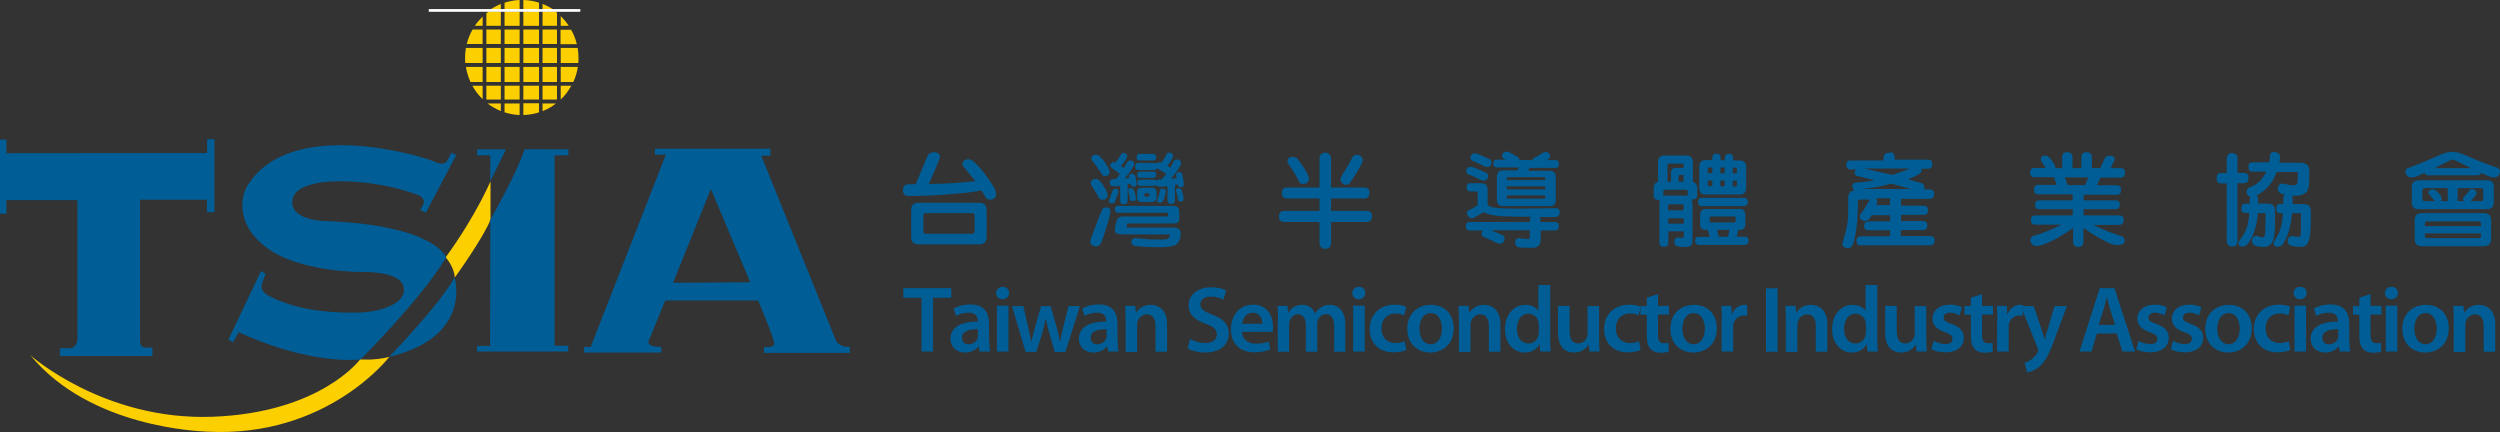 <?xml version="1.0" encoding="utf-8"?>
<!-- Generator: Adobe Illustrator 22.0.1, SVG Export Plug-In . SVG Version: 6.00 Build 0)  -->
<svg version="1.1" id="圖層_1" xmlns="http://www.w3.org/2000/svg" xmlns:xlink="http://www.w3.org/1999/xlink" x="0px" y="0px"
	 viewBox="0 0 1210.5 209.2" style="enable-background:new 0 0 1210.5 209.2;" xml:space="preserve">
<rect x="0" y="0" width="1210.5" height="209.2" fill="#333333" stroke="none"/>
<style type="text/css">
	.st0{fill-rule:evenodd;clip-rule:evenodd;fill:#FCCF00;}
	.st1{fill-rule:evenodd;clip-rule:evenodd;fill:#005D96;}
	.st2{fill:#005D96;}
	.st3{fill-rule:evenodd;clip-rule:evenodd;fill:#FFFFFF;}
</style>
<g>
	<g id="logo">
		<g>
			<path class="st0" d="M215.8,124.6c0,0,4.2,4.7,4.4,9.8c0,0,14.2-19.7,17.3-28.1V87.8C237.4,87.8,231,103.6,215.8,124.6z"/>
			<path class="st0" d="M14.7,172c0,0,35.5,31.7,88.1,29.8c52.5-1.9,71.6-27.8,71.6-27.8s6.7,0.7,14.1-1.2c0,0-30,39.3-88.2,36.2
				C97,208.8,43.7,207.3,14.7,172z"/>
		</g>
		<path class="st1" d="M100.2,74.1c0,0-65.5,0.1-97.1,0.1c0-2.2,0-4.4,0-6.6c-1.1,0-2.1,0-3.2,0c0,8.3,0,35.9,0,35.9h3.2v-6.6h34.4
			V122v25.1v16.5c0,0,0.2,5-3.8,5c-1.6,0-3.2,0-4.7,0c0,1.3,0,2.5,0,3.8c14.9,0,29.8,0,44.8,0c0-1.4,0-2.7,0-4.1c-1,0-3.8,0-3.8,0
			s-2.2,0-2.2-3.4c0-0.9,0-61,0-68.2c11,0,32.4,0,32.4,0v6h3.6c0,0,0-23.5,0-35.3c-1.2,0-2.3,0-3.5,0c0,2,0,4,0,6"/>
		<path class="st1" d="M203.4,101.6l2.8,1.4l14.7-27.9l-2.3-1.2l-2.2,4.1c0,0-1.5,2.6-6.2,0.2c-3.8-1.9-70.4-22.9-90.9,12.6
			c-1.4,2.5-6.7,16.5,9.5,28.9c16.2,12.4,47,12,47,12s16.9-0.5,19.4,6.5c3,8.3-10.7,12.7-20.2,13.1c-9.4,0.3-29.1,0.2-44.5-7.9
			c-2.7-1.4-4.3-3.3-3.8-5.3c0.5-2.1,1.9-5.5,1.9-5.5l-2.2-1.4l-15.8,33.2l2.2,1.4l2.8-5c0,0,30.6,15.3,58.9,13.3
			c0,0,28.9-28.6,41.5-49.4c0,0-5-15.8-59.2-17.7c-2.8-0.1-15.1-1.2-15.3-8.8c-0.2-7.6,10-9.1,13.6-9.8c3.4-0.7,24.8-2.4,47.8,6.2
			c0,0,3.1,1.5,2.2,4C204.1,100.9,203.4,101.6,203.4,101.6z"/>
		<path class="st1" d="M188.4,172.8c0,0,24.8-25.6,31.7-38.5C220.1,134.3,229.2,163,188.4,172.8z"/>
		<g>
			<polygon class="st1" points="231,72.3 245,72.3 237.4,87.8 237.4,75.2 231,75.2 			"/>
			<path class="st1" d="M237.4,106.4c0,0,12.9-22.5,16.6-34.1c0-0.1,21.2,0,21.2,0v2.9h-6.7l0,92.2h6.6v2.8H231v-2.7h6.3
				L237.4,106.4z"/>
			<path class="st1" d="M404.7,164.7l-36.1-89.3h4.4V72h-55.9v2.9h5.3L286,168h-3.2v2.7h37.4V168c-8.4,0-5.9-3.4-5.9-3.4l7.8-19.1
				h45c0,0,8,18.9,7.8,21c-0.2,2.1-5,1.5-5,1.5v2.9h41.6V168C405.7,168,404.7,164.7,404.7,164.7z M325.9,136.9l18.3-45.4l19.1,45.2
				L325.9,136.9z"/>
		</g>
		<g>
			<rect x="235.5" y="23.2" class="st0" width="7" height="7.3"/>
			<rect x="244.3" y="5.8" class="st0" width="7.3" height="6.7"/>
			<rect x="235.5" y="41.5" class="st0" width="7" height="6.7"/>
			<rect x="235.5" y="14.3" class="st0" width="7" height="7"/>
			<rect x="253.4" y="5.8" class="st0" width="7.6" height="6.7"/>
			<rect x="262.7" y="14.3" class="st0" width="7" height="7"/>
			<path class="st0" d="M233.7,8c-1.4,1.4-2.7,2.9-3.8,4.5h3.8V8z"/>
			<path class="st0" d="M233.7,14.3h-4.9c-1.2,2.2-2.2,4.5-2.8,7h7.7V14.3z"/>
			<path class="st0" d="M262.7,12.5h7V6.2c-0.2-0.2-0.4-0.3-0.6-0.5h-6.4V12.5z"/>
			<rect x="235.5" y="32.4" class="st0" width="7" height="7.3"/>
			<path class="st0" d="M275.4,12.5c-1.1-1.7-2.5-3.3-3.9-4.7v4.7H275.4z"/>
			<path class="st0" d="M271.5,39.7h6.1c1.1-2.3,1.8-4.8,2.2-7.3h-8.3V39.7z"/>
			<rect x="253.4" y="41.5" class="st0" width="7.6" height="6.7"/>
			<rect x="262.7" y="41.5" class="st0" width="7" height="6.7"/>
			<path class="st0" d="M271.5,48.2c2-1.9,3.8-4.2,5.1-6.7h-5.1V48.2z"/>
			<path class="st0" d="M233.7,23.2h-8.1c-0.3,1.6-0.4,3.2-0.4,4.8c0,0.8,0,1.7,0.1,2.5h8.4V23.2z"/>
			<path class="st0" d="M271.5,30.5h8.5c0.1-0.8,0.1-1.7,0.1-2.5c0-1.6-0.1-3.2-0.4-4.8h-8.2V30.5z"/>
			<path class="st0" d="M271.5,21.4h7.8c-0.6-2.5-1.5-4.9-2.8-7h-5.1V21.4z"/>
			<rect x="244.3" y="41.5" class="st0" width="7.3" height="6.7"/>
			<path class="st0" d="M253.4,50.1v5.6c2.6-0.1,5.2-0.5,7.6-1.3v-4.4H253.4z"/>
			<path class="st0" d="M242.5,5.8h-6.2c-0.3,0.2-0.5,0.4-0.8,0.6v6.1h7V5.8z"/>
			<path class="st0" d="M236.1,50.1c1.9,1.5,4.1,2.7,6.4,3.7v-3.7H236.1z"/>
			<rect x="253.4" y="14.3" class="st0" width="7.6" height="7"/>
			<rect x="262.7" y="23.2" class="st0" width="7" height="7.3"/>
			<path class="st0" d="M244.3,50.1v4.3c2.3,0.7,4.7,1.2,7.3,1.3v-5.6H244.3z"/>
			<rect x="244.3" y="23.2" class="st0" width="7.3" height="7.3"/>
			<rect x="253.4" y="23.2" class="st0" width="7.6" height="7.3"/>
			<path class="st0" d="M233.7,32.4h-8.1c0.4,2.6,1.2,5,2.2,7.3h5.9V32.4z"/>
			<path class="st0" d="M228.7,41.5c1.3,2.4,3,4.6,5,6.5v-6.5H228.7z"/>
			<rect x="262.7" y="32.4" class="st0" width="7" height="7.3"/>
			<path class="st0" d="M262.7,53.8c2.4-0.9,4.6-2.2,6.5-3.7h-6.5V53.8z"/>
			<rect x="253.4" y="32.4" class="st0" width="7.6" height="7.3"/>
			<rect x="244.3" y="32.4" class="st0" width="7.3" height="7.3"/>
			<rect x="244.3" y="14.3" class="st0" width="7.3" height="7"/>
			<path class="st0" d="M271.4,48.2L271.4,48.2L271.4,48.2C271.5,48.2,271.5,48.2,271.4,48.2z"/>
		</g>
		<g>
			<path class="st0" d="M253.4,5.6V0c2.6,0.1,5.2,0.5,7.6,1.3v4.4H253.4z"/>
			<path class="st0" d="M236.1,5.6c1.9-1.5,4.1-2.7,6.4-3.7v3.7H236.1z"/>
			<path class="st0" d="M244.3,5.6V1.3c2.3-0.7,4.7-1.2,7.3-1.3v5.6H244.3z"/>
			<path class="st0" d="M262.7,1.9c2.4,0.9,4.6,2.2,6.5,3.7h-6.5V1.9z"/>
		</g>
	</g>
	<g>
		<path class="st2" d="M446.1,144.2h-8.7v-4.7h23.2v4.7h-8.8v26h-5.6V144.2z"/>
		<path class="st2" d="M479,164.9c0,2,0.1,4,0.4,5.3h-5.1l-0.4-2.5h-0.1c-1.3,1.7-3.6,3-6.6,3c-4.5,0-7-3.2-7-6.6
			c0-5.6,5-8.4,13.2-8.4v-0.4c0-1.5-0.6-3.9-4.5-3.9c-2.2,0-4.5,0.7-6,1.6l-1.1-3.6c1.6-1,4.5-2,8-2c7.1,0,9.1,4.5,9.1,9.4V164.9z
			 M473.5,159.4c-4,0-7.7,0.8-7.7,4.1c0,2.2,1.4,3.2,3.2,3.2c2.3,0,3.9-1.5,4.4-3c0.1-0.4,0.1-0.8,0.1-1.2V159.4z"/>
		<path class="st2" d="M488.6,141.9c0,1.6-1.2,3-3.2,3c-1.9,0-3.1-1.4-3.1-3c0-1.7,1.3-3,3.1-3C487.4,138.8,488.6,140.2,488.6,141.9
			z M482.7,170.2v-22.2h5.6v22.2H482.7z"/>
		<path class="st2" d="M495.5,148.1l2.3,10.1c0.5,2.4,1,4.8,1.5,7.2h0.1c0.5-2.4,1.2-4.9,1.8-7.1l2.9-10.1h4.6l2.8,9.8
			c0.7,2.6,1.3,5,1.8,7.4h0.1c0.3-2.4,0.9-4.8,1.5-7.4l2.5-9.8h5.5l-7,22.2h-5.2l-2.6-9c-0.7-2.3-1.2-4.4-1.7-7.1h-0.1
			c-0.5,2.7-1,4.9-1.7,7.1l-2.8,9h-5.2l-6.6-22.2H495.5z"/>
		<path class="st2" d="M541.2,164.9c0,2,0.1,4,0.4,5.3h-5.1l-0.4-2.5H536c-1.3,1.7-3.6,3-6.6,3c-4.5,0-7-3.2-7-6.6
			c0-5.6,5-8.4,13.2-8.4v-0.4c0-1.5-0.6-3.9-4.5-3.9c-2.2,0-4.5,0.7-6,1.6l-1.1-3.6c1.6-1,4.5-2,8-2c7.1,0,9.1,4.5,9.1,9.4V164.9z
			 M535.8,159.4c-4,0-7.7,0.8-7.7,4.1c0,2.2,1.4,3.2,3.2,3.2c2.3,0,3.9-1.5,4.4-3c0.1-0.4,0.1-0.8,0.1-1.2V159.4z"/>
		<path class="st2" d="M545,154.7c0-2.5-0.1-4.7-0.2-6.6h4.9l0.3,3.3h0.1c1-1.7,3.4-3.8,7.1-3.8c3.9,0,7.9,2.5,7.9,9.5v13.2h-5.6
			v-12.5c0-3.2-1.2-5.6-4.2-5.6c-2.2,0-3.8,1.6-4.4,3.3c-0.2,0.5-0.3,1.1-0.3,1.8v13.1H545V154.7z"/>
		<path class="st2" d="M576.2,164.1c1.8,1,4.5,2,7.4,2c3.5,0,5.6-1.7,5.6-4.2c0-2.3-1.5-3.7-5.4-5.1c-5.1-1.8-8.3-4.5-8.3-8.9
			c0-5,4.2-8.8,10.9-8.8c3.3,0,5.7,0.7,7.3,1.5l-1.3,4.5c-1.1-0.6-3.3-1.5-6.1-1.5c-3.5,0-5.1,1.9-5.1,3.7c0,2.4,1.8,3.5,5.9,5.1
			c5.3,2,7.9,4.7,7.9,9.1c0,5-3.7,9.2-11.6,9.2c-3.3,0-6.6-0.9-8.3-2L576.2,164.1z"/>
		<path class="st2" d="M601.4,160.7c0.1,4,3.2,5.7,6.8,5.7c2.6,0,4.4-0.4,6.1-1l0.8,3.8c-1.9,0.8-4.6,1.4-7.7,1.4
			c-7.2,0-11.4-4.4-11.4-11.2c0-6.1,3.7-11.9,10.8-11.9c7.2,0,9.6,5.9,9.6,10.8c0,1-0.1,1.9-0.2,2.4H601.4z M611.2,156.8
			c0-2-0.9-5.4-4.6-5.4c-3.5,0-4.9,3.1-5.1,5.4H611.2z"/>
		<path class="st2" d="M618.8,154.7c0-2.5-0.1-4.7-0.2-6.6h4.8l0.3,3.3h0.1c1-1.7,3-3.8,6.8-3.8c2.9,0,5.2,1.6,6.1,4.1h0.1
			c0.8-1.2,1.7-2.1,2.7-2.8c1.3-0.9,2.7-1.3,4.5-1.3c3.6,0,7.4,2.5,7.4,9.6v13.1H646V158c0-3.7-1.3-5.9-4-5.9c-1.9,0-3.3,1.4-3.9,3
			c-0.2,0.5-0.3,1.2-0.3,1.9v13.3h-5.5v-12.8c0-3.1-1.2-5.3-3.8-5.3c-2.1,0-3.5,1.6-4,3.1c-0.2,0.6-0.3,1.2-0.3,1.9v13.1h-5.5V154.7
			z"/>
		<path class="st2" d="M661.1,141.9c0,1.6-1.2,3-3.2,3c-1.9,0-3.1-1.4-3.1-3c0-1.7,1.3-3,3.1-3C659.9,138.8,661.1,140.2,661.1,141.9
			z M655.2,170.2v-22.2h5.6v22.2H655.2z"/>
		<path class="st2" d="M680.9,169.5c-1.2,0.5-3.5,1.1-6.3,1.1c-6.9,0-11.4-4.5-11.4-11.3c0-6.6,4.5-11.8,12.3-11.8
			c2,0,4.1,0.5,5.4,1l-1,4.2c-0.9-0.5-2.2-0.9-4.2-0.9c-4.3,0-6.8,3.1-6.8,7.2c0,4.6,3,7.1,6.8,7.1c1.9,0,3.3-0.4,4.4-0.9
			L680.9,169.5z"/>
		<path class="st2" d="M703.9,158.9c0,8.1-5.7,11.8-11.4,11.8c-6.2,0-11.1-4.3-11.1-11.4c0-7.3,4.8-11.7,11.5-11.7
			C699.5,147.6,703.9,152.2,703.9,158.9z M687.3,159.2c0,4.3,2.1,7.5,5.5,7.5c3.2,0,5.4-3.1,5.4-7.6c0-3.5-1.5-7.5-5.4-7.5
			C688.8,151.6,687.3,155.5,687.3,159.2z"/>
		<path class="st2" d="M706.4,154.7c0-2.5-0.1-4.7-0.2-6.6h4.9l0.3,3.3h0.1c1-1.7,3.4-3.8,7.1-3.8c3.9,0,7.9,2.5,7.9,9.5v13.2h-5.6
			v-12.5c0-3.2-1.2-5.6-4.2-5.6c-2.2,0-3.8,1.6-4.4,3.3c-0.2,0.5-0.3,1.1-0.3,1.8v13.1h-5.6V154.7z"/>
		<path class="st2" d="M750.6,137.9V164c0,2.3,0.1,4.7,0.2,6.2h-5l-0.3-3.5h-0.1c-1.3,2.5-4,4-7.2,4c-5.3,0-9.5-4.5-9.5-11.3
			c0-7.4,4.6-11.8,9.9-11.8c3,0,5.2,1.2,6.2,2.9h0.1v-12.5H750.6z M745,157.3c0-0.5,0-1-0.1-1.5c-0.5-2.1-2.3-3.9-4.8-3.9
			c-3.6,0-5.6,3.2-5.6,7.3c0,4.1,2,7.1,5.6,7.1c2.3,0,4.3-1.5,4.8-4c0.1-0.5,0.2-1,0.2-1.6V157.3z"/>
		<path class="st2" d="M774.3,163.6c0,2.6,0.1,4.8,0.2,6.6h-4.9l-0.3-3.3h-0.1c-1,1.5-3.1,3.8-7.1,3.8c-4,0-7.7-2.4-7.7-9.6v-13h5.6
			v12.1c0,3.7,1.2,6.1,4.1,6.1c2.3,0,3.7-1.5,4.3-3c0.2-0.5,0.3-1.1,0.3-1.7v-13.4h5.6V163.6z"/>
		<path class="st2" d="M794.4,169.5c-1.2,0.5-3.5,1.1-6.3,1.1c-6.9,0-11.4-4.5-11.4-11.3c0-6.6,4.5-11.8,12.3-11.8
			c2,0,4.1,0.5,5.4,1l-1,4.2c-0.9-0.5-2.2-0.9-4.2-0.9c-4.3,0-6.8,3.1-6.8,7.2c0,4.6,3,7.1,6.8,7.1c1.9,0,3.3-0.4,4.4-0.9
			L794.4,169.5z"/>
		<path class="st2" d="M802.8,142.4v5.7h5.3v4.2h-5.3v9.8c0,2.7,0.7,4.1,2.9,4.1c1,0,1.5,0,2.2-0.2l0.1,4.2c-0.8,0.3-2.3,0.6-4,0.6
			c-2.1,0-3.8-0.7-4.8-1.8c-1.2-1.3-1.8-3.3-1.8-6.2v-10.4h-3.1v-4.2h3.1v-4.1L802.8,142.4z"/>
		<path class="st2" d="M831.3,158.9c0,8.1-5.7,11.8-11.4,11.8c-6.2,0-11.1-4.3-11.1-11.4c0-7.3,4.8-11.7,11.5-11.7
			C826.8,147.6,831.3,152.2,831.3,158.9z M814.6,159.2c0,4.3,2.1,7.5,5.5,7.5c3.2,0,5.4-3.1,5.4-7.6c0-3.5-1.5-7.5-5.4-7.5
			C816.1,151.6,814.6,155.5,814.6,159.2z"/>
		<path class="st2" d="M833.7,155.2c0-3,0-5.2-0.2-7.1h4.8l0.2,4.2h0.1c1.1-3.1,3.7-4.7,6.1-4.7c0.5,0,0.9,0,1.3,0.1v5.2
			c-0.5-0.1-1-0.1-1.7-0.1c-2.6,0-4.5,1.7-5,4.2c-0.1,0.5-0.1,1.1-0.1,1.7v11.5h-5.6V155.2z"/>
		<path class="st2" d="M860.7,139.6v30.7h-5.6v-30.7H860.7z"/>
		<path class="st2" d="M864.7,154.7c0-2.5-0.1-4.7-0.2-6.6h4.9l0.3,3.3h0.1c1-1.7,3.4-3.8,7.1-3.8c3.9,0,7.9,2.5,7.9,9.5v13.2h-5.6
			v-12.5c0-3.2-1.2-5.6-4.2-5.6c-2.2,0-3.8,1.6-4.4,3.3c-0.2,0.5-0.3,1.1-0.3,1.8v13.1h-5.6V154.7z"/>
		<path class="st2" d="M909,137.9V164c0,2.3,0.1,4.7,0.2,6.2h-5l-0.3-3.5h-0.1c-1.3,2.5-4,4-7.2,4c-5.3,0-9.5-4.5-9.5-11.3
			c0-7.4,4.6-11.8,9.9-11.8c3,0,5.2,1.2,6.2,2.9h0.1v-12.5H909z M903.4,157.3c0-0.5,0-1-0.1-1.5c-0.5-2.1-2.3-3.9-4.8-3.9
			c-3.6,0-5.6,3.2-5.6,7.3c0,4.1,2,7.1,5.6,7.1c2.3,0,4.3-1.5,4.8-4c0.1-0.5,0.2-1,0.2-1.6V157.3z"/>
		<path class="st2" d="M932.7,163.6c0,2.6,0.1,4.8,0.2,6.6H928l-0.3-3.3h-0.1c-1,1.5-3.1,3.8-7.1,3.8c-4,0-7.7-2.4-7.7-9.6v-13h5.6
			v12.1c0,3.7,1.2,6.1,4.1,6.1c2.3,0,3.7-1.5,4.3-3c0.2-0.5,0.3-1.1,0.3-1.7v-13.4h5.6V163.6z"/>
		<path class="st2" d="M936.3,165c1.2,0.8,3.6,1.6,5.6,1.6c2.5,0,3.5-1,3.5-2.5c0-1.5-0.9-2.2-3.6-3.2c-4.3-1.5-6.1-3.8-6.1-6.5
			c0-3.9,3.2-6.9,8.4-6.9c2.5,0,4.6,0.6,5.9,1.3l-1.1,3.9c-0.9-0.5-2.7-1.3-4.7-1.3c-2,0-3.1,1-3.1,2.4c0,1.4,1,2,3.9,3.1
			c4,1.4,5.9,3.5,5.9,6.7c0,4-3.1,7-9,7c-2.7,0-5.1-0.6-6.7-1.5L936.3,165z"/>
		<path class="st2" d="M959.7,142.4v5.7h5.3v4.2h-5.3v9.8c0,2.7,0.7,4.1,2.9,4.1c1,0,1.5,0,2.2-0.2l0.1,4.2c-0.8,0.3-2.3,0.6-4,0.6
			c-2.1,0-3.8-0.7-4.8-1.8c-1.2-1.3-1.8-3.3-1.8-6.2v-10.4h-3.1v-4.2h3.1v-4.1L959.7,142.4z"/>
		<path class="st2" d="M967.1,155.2c0-3,0-5.2-0.2-7.1h4.8l0.2,4.2h0.1c1.1-3.1,3.7-4.7,6.1-4.7c0.5,0,0.9,0,1.3,0.1v5.2
			c-0.5-0.1-1-0.1-1.7-0.1c-2.6,0-4.5,1.7-5,4.2c-0.1,0.5-0.1,1.1-0.1,1.7v11.5h-5.6V155.2z"/>
		<path class="st2" d="M984.7,148.1l4,11.9c0.5,1.4,1,3,1.3,4.3h0.1c0.3-1.2,0.7-2.9,1.2-4.3l3.5-11.8h6l-5.6,15.1
			c-3,8.3-5.1,12-7.7,14.2c-2.2,1.9-4.5,2.6-5.9,2.8l-1.3-4.7c1-0.2,2.1-0.7,3.2-1.5c1.1-0.7,2.3-2,3.1-3.5c0.2-0.4,0.3-0.7,0.3-1
			c0-0.2,0-0.5-0.3-1.1l-8.1-20.3H984.7z"/>
		<path class="st2" d="M1015.3,161.5l-2.6,8.7h-5.8l9.8-30.7h7.1l10,30.7h-6.1l-2.8-8.7H1015.3z M1024.1,157.3l-2.4-7.6
			c-0.6-1.9-1.1-4-1.5-5.7h-0.1c-0.5,1.8-1,3.9-1.5,5.7l-2.4,7.6H1024.1z"/>
		<path class="st2" d="M1035.5,165c1.2,0.8,3.6,1.6,5.6,1.6c2.5,0,3.5-1,3.5-2.5c0-1.5-0.9-2.2-3.6-3.2c-4.3-1.5-6.1-3.8-6.1-6.5
			c0-3.9,3.2-6.9,8.4-6.9c2.5,0,4.6,0.6,5.9,1.3l-1.1,3.9c-0.9-0.5-2.7-1.3-4.7-1.3c-2,0-3.1,1-3.1,2.4c0,1.4,1,2,3.9,3.1
			c4,1.4,5.9,3.5,5.9,6.7c0,4-3.1,7-9,7c-2.7,0-5.1-0.6-6.7-1.5L1035.5,165z"/>
		<path class="st2" d="M1052.2,165c1.2,0.8,3.6,1.6,5.6,1.6c2.5,0,3.5-1,3.5-2.5c0-1.5-0.9-2.2-3.6-3.2c-4.3-1.5-6.1-3.8-6.1-6.5
			c0-3.9,3.2-6.9,8.4-6.9c2.5,0,4.6,0.6,5.9,1.3l-1.1,3.9c-0.9-0.5-2.7-1.3-4.7-1.3c-2,0-3.1,1-3.1,2.4c0,1.4,1,2,3.9,3.1
			c4,1.4,5.9,3.5,5.9,6.7c0,4-3.1,7-9,7c-2.7,0-5.1-0.6-6.7-1.5L1052.2,165z"/>
		<path class="st2" d="M1090.3,158.9c0,8.1-5.7,11.8-11.4,11.8c-6.2,0-11.1-4.3-11.1-11.4c0-7.3,4.8-11.7,11.5-11.7
			C1085.9,147.6,1090.3,152.2,1090.3,158.9z M1073.6,159.2c0,4.3,2.1,7.5,5.5,7.5c3.2,0,5.4-3.1,5.4-7.6c0-3.5-1.5-7.5-5.4-7.5
			C1075.2,151.6,1073.6,155.5,1073.6,159.2z"/>
		<path class="st2" d="M1109,169.5c-1.2,0.5-3.5,1.1-6.3,1.1c-6.9,0-11.4-4.5-11.4-11.3c0-6.6,4.5-11.8,12.3-11.8c2,0,4.1,0.5,5.4,1
			l-1,4.2c-0.9-0.5-2.2-0.9-4.2-0.9c-4.3,0-6.8,3.1-6.8,7.2c0,4.6,3,7.1,6.8,7.1c1.9,0,3.3-0.4,4.4-0.9L1109,169.5z"/>
		<path class="st2" d="M1116.9,141.9c0,1.6-1.2,3-3.2,3c-1.9,0-3.1-1.4-3.1-3c0-1.7,1.3-3,3.1-3
			C1115.7,138.8,1116.9,140.2,1116.9,141.9z M1111,170.2v-22.2h5.6v22.2H1111z"/>
		<path class="st2" d="M1137.6,164.9c0,2,0.1,4,0.4,5.3h-5.1l-0.4-2.5h-0.1c-1.3,1.7-3.6,3-6.6,3c-4.5,0-7-3.2-7-6.6
			c0-5.6,5-8.4,13.2-8.4v-0.4c0-1.5-0.6-3.9-4.5-3.9c-2.2,0-4.5,0.7-6,1.6l-1.1-3.6c1.6-1,4.5-2,8-2c7.1,0,9.1,4.5,9.1,9.4V164.9z
			 M1132.2,159.4c-4,0-7.7,0.8-7.7,4.1c0,2.2,1.4,3.2,3.2,3.2c2.3,0,3.9-1.5,4.4-3c0.1-0.4,0.1-0.8,0.1-1.2V159.4z"/>
		<path class="st2" d="M1147.8,142.4v5.7h5.3v4.2h-5.3v9.8c0,2.7,0.7,4.1,2.9,4.1c1,0,1.5,0,2.2-0.2l0.1,4.2c-0.8,0.3-2.3,0.6-4,0.6
			c-2.1,0-3.8-0.7-4.8-1.8c-1.2-1.3-1.8-3.3-1.8-6.2v-10.4h-3.1v-4.2h3.1v-4.1L1147.8,142.4z"/>
		<path class="st2" d="M1161.1,141.9c0,1.6-1.2,3-3.2,3c-1.9,0-3.1-1.4-3.1-3c0-1.7,1.3-3,3.1-3
			C1159.9,138.8,1161.1,140.2,1161.1,141.9z M1155.2,170.2v-22.2h5.6v22.2H1155.2z"/>
		<path class="st2" d="M1185.7,158.9c0,8.1-5.7,11.8-11.4,11.8c-6.2,0-11.1-4.3-11.1-11.4c0-7.3,4.8-11.7,11.5-11.7
			C1181.3,147.6,1185.7,152.2,1185.7,158.9z M1169,159.2c0,4.3,2.1,7.5,5.5,7.5c3.2,0,5.4-3.1,5.4-7.6c0-3.5-1.5-7.5-5.4-7.5
			C1170.6,151.6,1169,155.5,1169,159.2z"/>
		<path class="st2" d="M1188.1,154.7c0-2.5-0.1-4.7-0.2-6.6h4.9l0.3,3.3h0.1c1-1.7,3.4-3.8,7.1-3.8c3.9,0,7.9,2.5,7.9,9.5v13.2h-5.6
			v-12.5c0-3.2-1.2-5.6-4.2-5.6c-2.2,0-3.8,1.6-4.4,3.3c-0.2,0.5-0.3,1.1-0.3,1.8v13.1h-5.6V154.7z"/>
	</g>
	<g>
		<path class="st2" d="M466.8,81c-0.5-0.6-0.8-1.1-0.8-1.8c0-0.5,0.3-1.1,1-1.6c0.5-0.4,1.1-0.5,2-0.5c0.6,0,1.3,0.3,2.1,0.8
			c3.5,3.1,6.8,7.3,10,12.5c0.7,1.2,1.1,2.4,1.2,3.5c0,1-0.3,1.7-0.8,2.1c-0.6,0.5-1.3,0.7-2.1,0.7c-1,0-1.8-0.5-2.2-1.2
			c-0.6-1.1-1.3-2.2-2-3.3c-4.1,0.8-8.3,1.3-12.7,1.6c-7.1,0.7-14.5,1.1-22.3,1.1c-1,0-1.8-0.2-2.2-0.6c-0.5-0.5-0.8-1.3-0.8-2.3
			c0-0.7,0.2-1.4,0.5-1.9c0.5-0.6,1.4-0.9,2.7-0.9c1,0,2,0,3,0c1.6-3.9,3.5-8.5,5.8-13.9c0.5-1,1.5-1.5,3-1.6c0.8,0,1.5,0.2,2,0.5
			c0.6,0.4,0.9,1,1,1.7c-0.4,1.6-2.2,6-5.5,13.2c8.3-0.1,15.8-0.6,22.6-1.4C470.5,85.5,468.7,83.3,466.8,81z M474.2,98.2
			c2.3,0,3.5,1.2,3.5,3.5v13.1c0,2.3-1.2,3.5-3.5,3.5h-29.5c-2.4,0-3.5-1.2-3.5-3.5v-13.1c0-2.3,1.1-3.5,3.5-3.5H474.2z M471.9,112
			v-7.6c0-0.8-0.4-1.2-1.2-1.2h-22.5c-0.8,0-1.1,0.4-1.1,1.2v7.6c0,0.8,0.3,1.2,1.1,1.2h22.5C471.5,113.2,471.9,112.8,471.9,112z"/>
		<path class="st2" d="M536.7,100.6c0.7,0.3,1,0.9,1,1.9c-0.1,0.6-0.3,1.6-0.6,2.8c-0.5,1.9-1.3,4.7-2.5,8.4
			c-0.4,1.3-0.9,2.5-1.3,3.7c-0.6,1.2-1.5,1.9-2.8,2c-0.8-0.2-1.4-0.5-1.9-0.8c-0.5-0.4-0.7-1.1-0.7-1.9c0-0.5,1.5-4.4,4.3-11.7
			c0.5-1.1,0.8-2.1,1.2-3c0.3-1,1-1.5,1.8-1.5C535.7,100.3,536.2,100.4,536.7,100.6z M531.9,87c0.5,0.5,1.2,1.2,2,2.3
			c1.6,2.4,2.4,4.1,2.4,5.2c0,0.7-0.2,1.2-0.5,1.5c-0.5,0.5-1.1,0.7-2,0.7c-0.7,0-1.3-0.3-1.8-1c-1-1.9-2.1-3.8-3.3-5.6
			c-0.4-0.5-0.6-0.9-0.6-1.3c0-0.7,0.3-1.3,1-1.8c0.5-0.3,1-0.4,1.6-0.4C531.1,86.7,531.5,86.8,531.9,87z M532,75.3
			c0.6,0.4,1.4,1.3,2.4,2.4c1.8,2.6,2.8,4.4,2.9,5.6c0,0.6-0.2,1.1-0.6,1.4c-0.4,0.4-1,0.5-1.8,0.5c-0.6,0-1.2-0.3-1.5-1
			c-1.3-2.1-2.7-4.1-4.2-6c-0.5-0.6-0.8-1-0.8-1.4c0-0.7,0.3-1.2,0.9-1.6c0.4-0.2,0.9-0.3,1.5-0.3C531.3,74.9,531.6,75.1,532,75.3z
			 M541.1,91.6c0.3,0.2,0.5,0.6,0.5,1.1c0,0.1,0,0.3-0.2,0.7c-0.6,1.8-1.1,3.3-1.6,4.3c-0.2,0.5-0.6,0.8-1.2,0.8
			c-0.6,0-1-0.1-1.3-0.4c-0.3-0.3-0.4-0.6-0.4-1c0-0.1,0.1-0.3,0.3-0.8c0.4-0.8,0.9-2,1.4-3.6c0.2-0.8,0.6-1.2,1.2-1.2
			C540.4,91.3,540.8,91.4,541.1,91.6z M545,74.3c0.5,0.3,0.8,0.8,0.8,1.3c0,0.4-0.2,0.9-0.5,1.4c-0.6,1-1.4,2.1-2.5,3.4
			c0.5,0.3,0.9,0.7,1.4,1c0.5-0.9,1-1.8,1.5-2.7c0.4-0.6,0.9-1,1.5-1c0.5,0,0.9,0.1,1.3,0.3c0.4,0.3,0.7,0.7,0.7,1.3
			c0,0.4-0.2,0.8-0.5,1.3c-1.1,2-2.5,4-4.2,5.8c0.9,0,1.7-0.1,2.4-0.3c-0.1-0.2-0.2-0.3-0.2-0.5c0-0.1-0.1-0.3-0.1-0.3
			c0-0.7,0.5-1.1,1.4-1.2c0.8,0,1.3,0.4,1.6,1c0.5,1.2,0.7,2.6,0.8,4.1c0,0.8-0.5,1.2-1.6,1.2c-0.8-0.1-1.3-0.5-1.3-1.2
			c0-0.1,0-0.2,0-0.3c-0.5,0.2-1,0.3-1.5,0.4v7.9c0,0.7-0.2,1.1-0.5,1.3c-0.3,0.3-0.8,0.4-1.3,0.4c-0.6,0-1.1-0.1-1.4-0.4
			c-0.3-0.3-0.4-0.7-0.4-1.3V90c-1.1,0.2-2.3,0.2-3.3,0.2c-0.6,0-1-0.1-1.3-0.4c-0.3-0.3-0.5-0.8-0.5-1.3c0-0.5,0.1-0.9,0.3-1.2
			c0.3-0.4,0.8-0.6,1.7-0.6h1c0.7-0.8,1.3-1.6,2-2.4c-1.2-1-2.5-1.9-3.9-2.9c-0.5-0.4-0.8-0.8-0.8-1.3c0-0.5,0.1-0.8,0.5-1.1
			c0.3-0.3,0.6-0.5,1-0.5c0.3,0,0.6,0.1,0.9,0.2c1-1.1,1.9-2.3,2.6-3.7c0.4-0.7,0.9-1,1.4-1C544.1,73.9,544.5,74.1,545,74.3z
			 M568.2,99.7c1.8,0,2.8,1,2.8,2.8v3.5c0,1.5-1,2.2-2.8,2.2h-21.5c-0.6,0-0.9,0.1-0.9,0.4c-0.2,0.3-0.3,0.7-0.3,1.2
			c0,0.3,0.2,0.4,0.6,0.4h22.1c2.3,0,3.5,1,3.5,2.8c0,2.5-0.8,4.4-2.2,5.4c-1.4,0.8-3.8,1.3-7.4,1.3c-5,0-9.3-0.2-12.7-0.6
			c-0.5-0.1-0.9-0.4-1.2-0.8c-0.3-0.3-0.4-0.8-0.4-1.2c0-0.6,0.2-1.1,0.6-1.4c0.3-0.3,0.7-0.4,1.2-0.4c0.6,0,1.8,0.1,3.6,0.3
			c2.6,0.3,5.7,0.4,9.1,0.4c1.8,0,2.9-0.2,3.3-0.5c0.5-0.3,0.8-0.8,0.8-1.8c0-0.1-0.3-0.2-0.8-0.2h-22.3c-2.3,0-3.5-0.6-3.5-2
			c0-1.1,0.3-2.6,0.8-4.5c0.3-1.4,1.4-2.2,3.3-2.2h21.1c0.4,0,0.5-0.1,0.5-0.4v-1.4h-24.2c-1,0-1.5-0.6-1.5-1.8c0-1,0.5-1.5,1.5-1.5
			H568.2z M549,92.1c0.5,1.2,0.9,2.6,1,4.1c0,0.8-0.5,1.2-1.5,1.2c-0.9,0-1.3-0.4-1.4-1.2c-0.2-1.4-0.5-2.6-0.8-3.6l-0.1-0.3
			c0-0.8,0.5-1.2,1.4-1.2C548.2,91.1,548.7,91.5,549,92.1z M558.8,78.8c0.5,0,0.8,0.1,1.2,0.3c0,0.1,0.1,0.2,0.1,0.2
			c0-0.1,0.1-0.2,0.2-0.2c0.3-0.3,0.6-0.5,1-0.5c0.3,0,0.7,0.1,1,0.2c1-1.2,1.8-2.5,2.4-3.9c0.3-0.7,0.8-1,1.3-1
			c0.4,0,0.8,0.1,1.3,0.3c0.5,0.3,0.7,0.8,0.7,1.3c0,0.4-0.2,0.8-0.5,1.4c-0.5,1-1.3,2.1-2.3,3.4c0.5,0.3,1,0.6,1.5,0.9
			c0.5-1,1-2,1.5-3c0.4-0.6,0.9-1,1.5-1c0.5,0,1,0.1,1.4,0.3c0.5,0.3,0.8,0.8,0.8,1.5c0,0.3-0.2,0.8-0.5,1.3
			c-1.2,2.2-2.7,4.3-4.6,6.3c1.1-0.1,2.1-0.2,3-0.3c-0.1-0.5-0.2-1-0.3-1.3c0-0.3,0-0.4,0-0.5c0-0.7,0.5-1.1,1.3-1.2
			c0.8,0,1.3,0.3,1.6,1c0.4,1.5,0.7,3.2,0.8,5.1c0,0.8-0.5,1.2-1.6,1.2c-0.8,0-1.3-0.4-1.3-1.2v-0.1c-0.5,0.1-0.9,0.2-1.4,0.3V97
			c0,0.7-0.1,1.1-0.5,1.3c-0.3,0.3-0.8,0.5-1.3,0.5c-0.6,0-1-0.2-1.3-0.5c-0.3-0.3-0.5-0.7-0.5-1.3v-6.8c-1.3,0.1-2.6,0.2-3.9,0.2
			c-0.6,0-1-0.1-1.3-0.4c-0.2-0.1-0.3-0.3-0.3-0.5c-0.3,0.3-0.7,0.5-1.1,0.5h-6.5c-0.5,0-0.8-0.1-1-0.4c-0.3-0.2-0.4-0.5-0.4-1.1
			c0-0.5,0.1-1,0.4-1.2c0.2-0.2,0.5-0.3,1-0.3h6.5c0.4,0,0.8,0.1,1,0.3c0.1,0.1,0.2,0.2,0.2,0.3c0,0,0-0.1,0-0.1
			c0.3-0.4,0.9-0.6,1.7-0.6h0.9c0.8-0.9,1.5-1.8,2.2-2.7c-1.2-0.8-2.5-1.7-4-2.5c-0.2-0.1-0.3-0.2-0.3-0.3c-0.1,0.2-0.2,0.3-0.2,0.3
			c-0.3,0.4-0.7,0.6-1.3,0.6h-7.7c-0.5,0-0.9-0.1-1.1-0.4c-0.3-0.2-0.4-0.7-0.4-1.4c0-0.6,0.1-1,0.4-1.3c0.2-0.2,0.6-0.3,1.1-0.3
			H558.8z M558.4,74.5c0.4,0,0.8,0.2,1,0.4c0.2,0.2,0.4,0.6,0.4,1.2c0,0.5-0.1,0.9-0.2,1.1c-0.3,0.3-0.7,0.5-1.2,0.5h-6.7
			c-0.5,0-0.8-0.1-1-0.4c-0.3-0.2-0.3-0.6-0.3-1.2c0-0.6,0.1-1,0.3-1.3c0.2-0.2,0.5-0.3,1-0.3H558.4z M558.4,83.1
			c0.4,0,0.8,0.1,1,0.3c0.2,0.2,0.4,0.5,0.4,1.1c0,0.5-0.1,0.9-0.2,1.1c-0.3,0.4-0.7,0.5-1.2,0.5H552c-0.5,0-0.8-0.1-1-0.4
			c-0.3-0.2-0.3-0.6-0.3-1.2c0-0.5,0.1-0.9,0.3-1.1c0.2-0.1,0.5-0.3,1-0.3H558.4z M557.8,90.9c1.4,0,2.2,0.8,2.2,2.2v2.5
			c0,1.5-0.8,2.2-2.2,2.2h-5.1c-1.4,0-2.1-0.7-2.1-2.2v-2.5c0-1.4,0.7-2.2,2.1-2.2H557.8z M556.5,94.7v-0.6c0-0.4-0.2-0.6-0.6-0.6
			h-1.2c-0.4,0-0.6,0.2-0.6,0.6v0.6c0,0.4,0.2,0.5,0.6,0.5h1.2C556.3,95.2,556.5,95.1,556.5,94.7z M563.9,91.6
			c0.4,0.2,0.6,0.5,0.6,1.1c0,0.3-0.1,0.6-0.2,1c-0.5,1.9-0.8,3.1-1.2,3.7c-0.3,0.5-0.8,0.8-1.4,0.8c-0.4,0-0.8-0.1-1-0.3
			c-0.3-0.2-0.4-0.5-0.4-0.9c0-0.1,0-0.3,0.2-0.7c0.5-1.3,0.9-2.7,1.2-4.2c0.1-0.5,0.5-0.8,1-0.8S563.6,91.4,563.9,91.6z
			 M572.1,91.9c0.5,1.3,0.9,2.8,1,4.5c0,0.8-0.5,1.2-1.6,1.2c-0.7,0-1.1-0.4-1.1-1c-0.2-1.6-0.5-2.9-0.9-4l-0.1-0.3
			c0-0.8,0.3-1.2,1.1-1.2C571.3,91.1,571.8,91.4,572.1,91.9z"/>
		<path class="st2" d="M638.9,90.7V76.7c0-0.8,0.3-1.5,0.8-2c0.5-0.5,1.1-0.8,2-0.8c0.8,0,1.5,0.3,2,0.8c0.5,0.5,0.8,1.2,0.8,2v14.1
			h16c0.9,0,1.6,0.2,2,0.6c0.4,0.3,0.6,0.9,0.6,1.9c0,0.9-0.2,1.5-0.5,1.9c-0.5,0.6-1.2,0.9-2.1,0.9h-16v6h17c1,0,1.7,0.2,2.1,0.6
			c0.4,0.3,0.7,1,0.7,2.1c0,0.9-0.2,1.5-0.6,1.9c-0.5,0.6-1.2,0.8-2.2,0.8h-17v10.2c0,0.7-0.2,1.3-0.5,1.8c-0.5,0.6-1.3,1-2.3,1
			c-0.9,0-1.7-0.4-2.2-1c-0.4-0.5-0.6-1.1-0.6-1.8v-10.2h-16.8c-0.9,0-1.6-0.2-2.1-0.6c-0.5-0.4-0.7-1.1-0.7-2.1
			c0-0.9,0.2-1.6,0.7-2.1c0.5-0.4,1.2-0.6,2.1-0.6h16.8v-6h-15.7c-0.9,0-1.5-0.2-1.9-0.7c-0.4-0.4-0.6-1.1-0.6-2.1
			c0-0.8,0.2-1.5,0.6-1.9c0.4-0.4,1-0.6,1.9-0.6H638.9z M627.9,76.5c0.9,1,2.1,2.6,3.5,4.8c1.5,2.3,2.3,4,2.4,5.2
			c0,0.8-0.3,1.4-0.7,1.8c-0.6,0.5-1.3,0.8-2.2,0.8c-0.8,0-1.4-0.3-1.8-1c-1.5-3-3.2-5.9-5.3-8.8c-0.3-0.4-0.4-0.8-0.4-1.2
			c0-0.8,0.3-1.4,0.9-1.8c0.6-0.3,1.2-0.4,1.8-0.4C626.7,76,627.3,76.2,627.9,76.5z M658.8,75.5c0.7,0.5,1,1.1,1,2
			c0,0.6-0.3,1.4-0.8,2.4c-1.7,3.2-3.5,6-5.3,8.6c-0.5,0.6-1,1-1.6,1c-0.8,0-1.5-0.2-2-0.7c-0.7-0.5-1-1.2-1-1.9
			c0-0.5,0.1-1,0.5-1.7c2.3-3.6,4.1-6.7,5.3-9c0.2-0.4,0.5-0.7,0.7-0.9c0.3-0.2,0.7-0.3,1-0.3C657.4,74.9,658.1,75.1,658.8,75.5z"/>
		<path class="st2" d="M713.5,81c2.5,1,4.7,2,6.6,2.9c0.3,0.6,0.5,1.1,0.5,1.4c0,0.5-0.2,0.8-0.5,1.3c-0.3,0.5-0.7,0.8-1.3,0.9
			c-0.5,0-1-0.1-1.3-0.2c-0.4-0.1-0.8-0.3-1.2-0.5c-1.6-0.8-3.4-1.6-5.3-2.4c-0.3-0.1-0.4-0.1-0.5-0.3c-0.4-0.3-0.6-0.8-0.6-1.2
			c0-0.5,0.2-1,0.6-1.5c0.4-0.4,0.8-0.6,1.3-0.6S713,80.9,713.5,81z M740.8,107.3v-1.2c0-0.5,0.1-0.9,0.4-1.2h-7.4
			c-7.3,0-12.2-0.6-14.6-1.8c-0.4-0.1-0.8-0.2-1.1-0.2c-0.2,0-0.4,0-0.5,0.2c-1,0.7-2.1,1.3-3.3,2c-0.6,0.4-1.1,0.6-1.5,0.6
			c-0.5,0-0.9,0-1.1-0.3c-0.5-0.3-1-0.9-1.3-1.6c-0.1-0.3-0.2-0.5-0.2-0.7c0-0.6,0.4-1,1.1-1.4c1.2-0.5,2.4-1.1,3.7-2
			c0.3-0.2,0.5-0.4,0.5-0.7v-5.9c0-0.3-0.1-0.4-0.4-0.4h-3c-0.8,0-1.3-0.2-1.5-0.6c-0.3-0.3-0.5-0.8-0.5-1.5c0-0.6,0.2-1.1,0.5-1.4
			c0.3-0.3,0.8-0.5,1.5-0.5h4.9c2.2,0,3.3,1,3.3,3v7.4c0.3,0.5,1,1,2.3,1.2c2.1,0.5,5.5,0.7,10.1,0.7c4.4,0,8.4,0,12.2-0.1
			c3.3,0,6-0.1,8.4-0.1c0.5,0,1,0.1,1.3,0.3c0.4,0.4,0.6,0.9,0.6,1.6c0,0.8-0.2,1.5-0.6,1.8c-0.3,0.3-0.8,0.5-1.6,0.6h-7.5
			c0.3,0.4,0.4,0.8,0.4,1.2v1.2h6.9c0.7,0,1.2,0.1,1.5,0.4c0.3,0.3,0.5,0.8,0.5,1.6c0,0.6-0.2,1.1-0.4,1.5c-0.3,0.4-0.8,0.6-1.5,0.6
			h-6.9v4.2c0,1.4-0.3,2.4-0.9,3.1c-0.7,0.7-1.8,1.1-3.2,1.1c-3.4,0-5.7-0.1-6.9-0.3c-0.9-0.5-1.4-1.3-1.4-2.4c0-1.1,0.5-1.8,1.6-2
			c0.3,0,0.7,0,1.2,0.1c1.2,0.2,2.4,0.3,3.5,0.3c0.5-0.1,0.8-0.3,0.8-0.6v-3.6h-18.7c2.3,0.9,4.3,1.8,6,2.6c0.4,0.7,0.6,1.2,0.6,1.6
			s-0.2,0.8-0.5,1.4c-0.4,0.4-0.9,0.8-1.5,0.9c-0.6,0-1-0.1-1.4-0.2c-0.5-0.1-0.8-0.3-1.2-0.5c-1.7-0.9-3.5-1.7-5.5-2.5
			c-0.3-0.1-0.5-0.2-0.5-0.3c-0.4-0.4-0.6-0.8-0.6-1.3c0-0.6,0.2-1.1,0.6-1.6l0,0h-6.2c-0.7,0-1.2-0.1-1.5-0.5
			c-0.3-0.3-0.5-0.8-0.5-1.6c0-0.7,0.2-1.2,0.5-1.6c0.3-0.3,0.8-0.4,1.5-0.4H740.8z M715.4,74.5c2.4,1,4.5,1.9,6.3,2.8
			c0.3,0.6,0.5,1.1,0.5,1.4c0,0.5-0.1,0.8-0.4,1.3c-0.3,0.5-0.8,0.8-1.4,0.9c-0.5,0-0.9-0.1-1.2-0.2c-0.4-0.1-0.8-0.3-1.1-0.5
			c-1.5-0.8-3.2-1.5-5-2.3c-0.3-0.1-0.4-0.2-0.5-0.3c-0.4-0.3-0.6-0.8-0.6-1.2c0-0.5,0.2-1,0.6-1.5c0.4-0.4,0.8-0.7,1.3-0.7
			S715,74.4,715.4,74.5z M729.4,77.5c-0.5-0.3-1-0.5-1.4-0.8c-0.2-0.1-0.3-0.1-0.3-0.3c-0.3-0.3-0.4-0.6-0.4-1.1
			c0-0.5,0.3-0.9,0.8-1.4c0.5-0.4,1.1-0.5,1.6-0.5c0.2,0,0.4,0.1,0.8,0.2c2.5,1.3,4.1,2.2,4.8,2.7c0.3,0.4,0.4,0.8,0.4,1.2h6.2
			c0.1-0.3,0.3-0.5,0.5-0.8c1.5-0.8,3-1.6,4.5-2.6c0.5-0.3,1-0.5,1.4-0.5c0.5,0,1,0.2,1.4,0.4c0.5,0.3,0.8,0.8,0.9,1.4
			c0,0.5-0.2,1-0.6,1.5c-0.3,0.2-0.7,0.4-1,0.6h4c0.5,0,1,0.2,1.3,0.4c0.3,0.2,0.5,0.7,0.5,1.4c0,0.7-0.1,1.1-0.3,1.4
			c-0.3,0.4-0.8,0.6-1.5,0.6h-12.3l-0.8,1.4h10.4c2,0,3,1,3,3v11.2c0,2-1,2.9-3,2.9h-22.5c-2,0-3-1-3-2.9V85.5c0-2,1-3,3-3h6.8
			l0.9-1.4h-10.6c-0.6,0-1-0.1-1.3-0.5c-0.4-0.3-0.5-0.8-0.5-1.5c0-0.7,0.1-1.1,0.5-1.5c0.2-0.2,0.6-0.3,1.3-0.3H729.4z M748.2,87.2
			v-1.2c0-0.1-0.1-0.2-0.2-0.2h-18.2c-0.1,0-0.2,0.1-0.2,0.2v1.2H748.2z M748.2,91.7v-1.5h-18.6v1.5H748.2z M748.2,96v-1.4h-18.6V96
			c0,0.1,0,0.2,0.2,0.2H748C748.1,96.2,748.2,96.2,748.2,96z"/>
		<path class="st2" d="M816.6,75.3c2,0,3.1,1.1,3.1,3.3v9.5c1.4,0.3,2.1,1.4,2.1,3.2v3.1c0,0.8-0.2,1.3-0.5,1.6
			c-0.5,0.4-1,0.6-1.8,0.6c-0.2,0-0.3,0-0.4,0c0.2,0.7,0.4,1.4,0.4,2.3v17.4c0,1.3-0.3,2.2-0.7,2.5c-0.5,0.5-1.4,0.8-2.4,0.8
			c-2,0-3.5-0.2-4.5-0.4c-0.7-0.5-1-1-1.2-1.8c0-1.5,0.5-2.3,1.8-2.4h0.4c0.6,0.1,1.2,0.2,1.8,0.2c0.4-0.1,0.6-0.3,0.6-0.8v-2.4
			h-7.5v5.5c0,0.8-0.2,1.3-0.6,1.5c-0.3,0.3-0.9,0.5-1.6,0.5c-0.8,0-1.3-0.2-1.6-0.6c-0.4-0.3-0.5-0.8-0.5-1.4V98.9
			c0-0.9,0-1.6,0.3-2.1c-0.2,0-0.5,0-0.7,0c-0.8,0-1.5-0.2-1.8-0.5c-0.4-0.3-0.6-0.9-0.6-1.7v-3.3c0-1.8,0.7-2.9,2.1-3.2v-9.5
			c0-2.2,1-3.3,3-3.3H816.6z M806.4,94.7h10c0.3,0,0.6,0,0.8,0.1c0-0.1,0-0.2,0-0.3v-2c0-0.4-0.2-0.6-0.6-0.6H806
			c-0.4,0-0.6,0.2-0.6,0.6v2.2c0,0.1,0,0.2,0,0.2C805.7,94.7,806.1,94.7,806.4,94.7z M809.1,88v-4.5c0-1.4,0.7-2.2,2.1-2.2h4v-1.5
			c0-0.4-0.3-0.6-0.8-0.6H808c-0.4,0-0.6,0.2-0.6,0.6V88H809.1z M815.2,99.7c0-0.5-0.1-0.8-0.4-0.8h-6.3c-0.5,0-0.8,0.3-0.8,0.8v2.1
			h7.5V99.7z M807.8,108.3h7.5v-2.6h-7.5V108.3z M815.2,88v-3.3h-1.6c-0.5,0-0.8,0.3-0.8,0.8V88H815.2z M827.8,114.6l-0.8-3.3h-1.1
			c-1.8,0-2.7-0.9-2.7-2.8V104c0-1.8,0.9-2.8,2.7-2.8h16.5c1.8,0,2.7,1,2.7,2.8v4.5c0,1.9-0.9,2.8-2.7,2.8h-0.7l-0.8,3.3h3.8
			c0.7,0,1.2,0.2,1.5,0.5c0.3,0.2,0.4,0.7,0.4,1.5c0,0.6-0.2,1-0.3,1.3c-0.4,0.4-0.9,0.7-1.6,0.7h-21.9c-0.7,0-1.2-0.2-1.5-0.5
			c-0.3-0.3-0.5-0.8-0.5-1.5c0-0.7,0.2-1.2,0.5-1.5c0.3-0.3,0.8-0.4,1.5-0.4H827.8z M844.3,95.8c0.7,0,1.2,0.1,1.5,0.5
			c0.3,0.3,0.5,0.8,0.5,1.5c0,0.6-0.2,1-0.4,1.3c-0.3,0.5-0.9,0.7-1.5,0.7h-20.2c-0.7,0-1.2-0.2-1.5-0.5c-0.3-0.3-0.5-0.8-0.5-1.5
			c0-0.7,0.1-1.2,0.5-1.6c0.3-0.3,0.8-0.4,1.5-0.4H844.3z M829.1,77.5v-1.2c0-0.7,0.1-1.1,0.5-1.4c0.3-0.3,0.8-0.5,1.5-0.5
			c0.7,0,1.2,0.2,1.5,0.5c0.3,0.3,0.5,0.8,0.5,1.5v1.2h2.1v-1.2c0-0.7,0.2-1.1,0.5-1.4c0.3-0.3,0.8-0.5,1.5-0.5
			c0.7,0,1.2,0.2,1.5,0.5c0.3,0.3,0.5,0.8,0.5,1.5v1.2h3.2c2,0,3.1,1.1,3.1,3.1v10.2c0,2.1-1.1,3.2-3.1,3.2h-16.5
			c-2.1,0-3.1-1-3.1-3.2V80.6c0-2,1-3.1,3.1-3.1H829.1z M829.1,83.9v-2.8h-1.6c-0.4,0-0.6,0.2-0.6,0.6v2.1H829.1z M829.1,87.4h-2.2
			v2.1c0,0.4,0.2,0.6,0.6,0.6h1.6V87.4z M840.4,107.2v-1.8c0-0.4-0.2-0.6-0.6-0.6h-11.4c-0.4,0-0.6,0.2-0.6,0.6v1.8
			c0,0.4,0.2,0.5,0.6,0.5h11.4C840.2,107.7,840.4,107.6,840.4,107.2z M837.4,111.3h-6l0.8,3.3h4.5L837.4,111.3z M833,83.9h2.1v-2.8
			H833V83.9z M835.1,87.4H833v2.8h2.1V87.4z M839,83.9h2v-2.1c0-0.4-0.2-0.6-0.6-0.6H839V83.9z M841,89.6v-2.1h-2v2.8h1.4
			C840.8,90.2,841,90,841,89.6z"/>
		<path class="st2" d="M916.6,74.1c0.5,0.5,0.8,1.1,0.8,1.9v1.3h16.2c0.7,0,1.2,0.2,1.5,0.5c0.3,0.3,0.5,0.8,0.5,1.7
			c0,0.7-0.1,1.2-0.3,1.5c-0.3,0.5-0.9,0.7-1.7,0.7h-3.2c0.1,0.2,0.1,0.4,0.1,0.6c0,0.9-0.5,1.6-1.4,2c-1.3,0.9-3,1.7-5.3,2.5
			c2.5,0.7,4.8,1.4,7,2c0.6,0.6,1,1.2,1,1.8c0,0.5-0.1,0.9-0.4,1.1h3c1.4,0,2.1,0.8,2.1,2.2c0,1.6-0.8,2.4-2.1,2.4h-13.9
			c0,0.3,0,0.5,0,0.8v2.5h10.9c0.8,0,1.3,0.2,1.6,0.5c0.3,0.3,0.5,0.9,0.5,1.7c0,0.7-0.1,1.1-0.3,1.5c-0.3,0.5-1,0.7-1.8,0.7h-10.9
			v3H931c0.8,0,1.3,0.2,1.7,0.5c0.3,0.3,0.5,0.9,0.5,1.7c0,0.7-0.2,1.2-0.4,1.5c-0.4,0.5-1,0.7-1.8,0.7h-10.6v2.9h14.1
			c0.8,0,1.3,0.2,1.7,0.5c0.3,0.3,0.5,0.8,0.5,1.6c0,0.7-0.1,1.3-0.4,1.6c-0.4,0.5-1,0.8-1.8,0.8h-33.4c-0.8,0-1.3-0.2-1.7-0.5
			c-0.3-0.4-0.5-1-0.5-1.8c0-0.8,0.2-1.3,0.5-1.6c0.3-0.3,0.9-0.5,1.7-0.5h14.1v-2.9h-10.4c-0.7,0-1.3-0.2-1.7-0.5
			c-0.3-0.3-0.5-0.8-0.5-1.6c0-0.7,0.2-1.3,0.5-1.7c0.4-0.3,1-0.5,1.7-0.5h10.4v-3h-8.8c-0.4,0.6-0.7,1.1-1,1.4
			c-0.6,0.9-1.5,1.4-2.3,1.4c-0.6,0-1.2-0.2-1.7-0.6c-0.6-0.3-0.9-1-0.9-1.8c0-0.3,0.2-0.7,0.6-1.2c1.5-1.9,2.8-4,4-6.2
			c0.1-0.3,0.3-0.5,0.4-0.6h-4.9c-0.6,0-1,0.3-1,0.9v2.2c-0.1,7.5-0.8,13.6-2.3,18.2c-0.2,0.5-0.5,1-0.7,1.4c-0.4,0.5-1,0.8-1.9,0.8
			c-0.8,0-1.4-0.2-1.9-0.5c-0.5-0.4-0.7-0.9-0.7-1.6c0-0.3,0.2-1,0.5-2c1.2-3.7,2-7.2,2.2-10.4c0.1-2,0.1-4,0.1-5.9v-3.9
			c0-2.3,1.1-3.5,3.3-3.6c-0.9-0.3-1.3-1.1-1.3-2.2c0-0.9,0.7-1.4,1.8-1.6c3-0.2,6-0.5,8.9-1.1c-3-0.8-6-1.5-9-2.3
			c-0.4-0.3-0.6-0.8-0.6-1.6c0-0.3,0.2-0.6,0.6-1c0.2-0.1,0.3-0.2,0.5-0.3h-3.1c-0.6,0-1.1-0.2-1.4-0.5c-0.4-0.3-0.6-0.9-0.6-1.7
			c0-0.8,0.2-1.5,0.6-1.8c0.3-0.3,0.8-0.4,1.4-0.4h16v-1.3c0-0.7,0.3-1.3,0.8-1.9c0.3-0.3,1-0.5,2-0.5
			C915.5,73.6,916.2,73.8,916.6,74.1z M914.6,89.2c-4,1.2-8.3,1.9-13,2.3h23.6c-3.2-0.9-6.3-1.8-9.4-2.6
			C915.4,89,915,89.1,914.6,89.2z M924.7,81.6h-22.7c0.6,0.1,1.3,0.2,1.9,0.3c4.3,0.9,8.4,1.9,12.3,2.8
			C919.2,83.8,922,82.8,924.7,81.6z M915.2,96.8c0-0.3,0-0.6,0-0.8h-7c0.5,0.4,0.8,0.9,0.8,1.5c0,0.5-0.3,1-0.5,1.8h6.6V96.8z"/>
		<path class="st2" d="M1002.7,74.2c0.5,0.5,0.8,1,0.8,1.7v5.5h4.3v-5.5c0-0.6,0.2-1.2,0.7-1.7c0.3-0.3,1-0.5,1.8-0.5
			c0.9,0,1.5,0.2,1.8,0.5c0.5,0.5,0.8,1,0.8,1.7v5.5h4.1c0.6-1.5,1.4-3.1,2.2-4.9c0.4-0.8,1.2-1.1,2.4-1.1c0.6,0,1.2,0.1,1.6,0.3
			c0.4,0.3,0.7,0.7,0.8,1.2c-0.2,0.6-0.8,2.1-2,4.5h4.7c0.8,0,1.4,0.2,1.7,0.5c0.3,0.3,0.5,0.8,0.5,1.7c0,0.7-0.2,1.3-0.3,1.6
			c-0.4,0.5-1,0.8-1.8,0.8h-9.8l-1.6,3.7h9.4c0.8,0,1.4,0.2,1.7,0.5c0.3,0.3,0.5,0.9,0.5,1.7c0,0.7-0.2,1.3-0.3,1.6
			c-0.4,0.5-1,0.8-1.8,0.8h-16V97h15.3c0.8,0,1.3,0.2,1.7,0.5c0.3,0.3,0.5,0.8,0.5,1.6c0,0.7-0.2,1.2-0.4,1.5
			c-0.4,0.5-1,0.7-1.8,0.7h-15.3v3h17.2c0.8,0,1.3,0.2,1.7,0.5c0.3,0.3,0.5,0.9,0.5,1.7c0,0.7-0.2,1.3-0.4,1.6
			c-0.4,0.5-1,0.8-1.8,0.8h-12.5c4,2,8.7,3.9,14.2,5.7c0.7,0.5,1,1.2,1,2c-0.1,0.7-0.4,1.3-1,1.5c-0.5,0.3-1.1,0.5-2.1,0.6
			c-1.7,0-3.6-0.5-5.6-1.5c-3.9-2-7.6-4.2-11.3-6.8v6.7c0,0.9-0.3,1.5-0.6,1.8c-0.4,0.5-1.1,0.7-1.9,0.7s-1.5-0.3-1.9-0.7
			c-0.4-0.4-0.6-1-0.6-1.8v-6.8c-0.2,0.2-0.4,0.3-0.5,0.4c-3.2,2.3-6.4,4.3-9.7,5.9c-1.3,0.7-2.8,1.3-4.5,1.9c-1,0.3-2,0.5-3,0.6
			c-1,0-1.7-0.3-2.3-1c-0.5-0.6-0.7-1.3-0.7-2c0.1-0.7,0.5-1.3,1.2-1.8c3.1-0.8,6.5-2.1,10.2-3.8c1.4-0.6,2.6-1.2,3.6-1.7h-12.5
			c-0.7,0-1.3-0.1-1.7-0.5c-0.3-0.3-0.5-0.9-0.5-1.8c0-0.7,0.2-1.3,0.5-1.7c0.4-0.3,1-0.5,1.7-0.5h18v-3h-16.1
			c-0.7,0-1.3-0.2-1.6-0.5c-0.4-0.3-0.5-0.9-0.5-1.7c0-0.7,0.2-1.3,0.5-1.6c0.4-0.3,0.9-0.5,1.6-0.5h16.1v-2.9h-16.6
			c-0.8,0-1.3-0.2-1.6-0.6c-0.4-0.3-0.5-0.9-0.5-1.8c0-0.7,0.1-1.3,0.5-1.7c0.3-0.3,0.9-0.5,1.6-0.5h8.9l-1.4-3.7h-9.3
			c-0.7,0-1.3-0.1-1.6-0.5c-0.4-0.3-0.6-0.9-0.6-1.8c0-0.7,0.2-1.3,0.6-1.7c0.3-0.3,0.9-0.5,1.6-0.5h5.3c-0.6-1.1-1.3-2.1-1.9-3.1
			c-0.3-0.4-0.5-0.7-0.5-1c0-0.7,0.3-1.2,0.9-1.6c0.4-0.2,0.8-0.3,1.5-0.3c0.4,0,0.8,0.1,1.1,0.4c0.4,0.3,1,0.9,1.7,1.7
			c1.3,1.8,2,3.2,2,4h3.2v-5.5c0-0.6,0.2-1.2,0.7-1.7c0.3-0.3,0.9-0.5,1.8-0.5C1001.7,73.8,1002.3,73.9,1002.7,74.2z M1009.6,89.6
			l1.6-3.7h-11.4l1.4,3.7H1009.6z"/>
		<path class="st2" d="M1078.2,83.7v-7.1c0-0.8,0.3-1.3,0.8-1.8c0.4-0.5,1-0.7,1.8-0.7c0.8,0,1.4,0.3,1.9,0.7c0.5,0.4,0.7,1,0.7,1.8
			v7.1h2.9c0.8,0,1.4,0.2,1.8,0.5c0.4,0.3,0.6,1,0.6,2c0,0.8-0.2,1.4-0.4,1.7c-0.4,0.5-1.1,0.8-2,0.8h-2.9v28.2
			c0,0.6-0.2,1.1-0.5,1.6c-0.5,0.6-1.2,0.9-2.1,0.9c-0.8,0-1.5-0.3-2-0.9c-0.4-0.5-0.6-1-0.6-1.6V88.8h-2.5c-0.8,0-1.3-0.1-1.7-0.5
			c-0.5-0.3-0.7-1-0.7-2c0-1,0.2-1.7,0.7-2.1c0.3-0.3,0.9-0.4,1.7-0.4H1078.2z M1103.4,74.4c0.4,0.4,0.6,0.9,0.6,1.5
			c0,0.8-0.1,1.8-0.3,2.9h10.1c1.4,0,2.5,0.3,3.3,1c0.7,0.5,1.1,1.7,1.1,3.5c0,2.7-0.1,4.8-0.2,6.3c-0.3,2.2-1,3.6-2.3,4.2
			c-0.9,0.6-2.2,0.9-3.8,1c-0.8,0-1.5,0-2.1-0.1c0.2,0.3,0.3,0.8,0.3,1.3v2.8h5.1c1.2,0,2.2,0.3,2.8,0.8c0.6,0.5,0.9,1.5,0.9,3.1
			c0,4,0,7.1-0.2,9.3c-0.2,3.1-0.8,5.2-1.6,6.2c-0.6,0.8-1.5,1.3-2.7,1.3c-2.7,0-4.6-0.3-5.7-0.8c-0.7-0.5-1-1.3-1-2.4
			c0-0.5,0.3-1,0.7-1.4c0.4-0.4,0.8-0.6,1.4-0.6c0.2,0,0.5,0.1,0.9,0.1c0.9,0.2,1.8,0.3,2.6,0.3c0.4,0,0.6-0.7,0.8-2.1
			c0-1.8,0-4.7,0-8.9c0-0.3-0.1-0.5-0.2-0.5h-4.1c-0.2,2.1-0.4,4-0.8,5.6c-0.7,3.9-2,7-3.8,9.7c-0.7,0.6-1.5,1-2.5,1
			c-0.8,0-1.2-0.3-1.4-0.6c-0.3-0.3-0.4-0.7-0.4-1c0-0.4,0-0.8,0.2-1c2-2.8,3.3-5.9,3.8-9.1c0.2-1.2,0.4-2.7,0.5-4.6h-1.4
			c-1.2,0-1.8-0.6-1.8-2c0-1.7,0.6-2.5,1.8-2.5h1.6V96c0-0.6,0.1-1.2,0.5-1.6c0.1-0.1,0.3-0.1,0.3-0.2c-1-0.1-1.8-0.4-2.5-0.8
			c-0.7-0.5-1-1.3-1-2.3c0.1-0.5,0.3-1.1,0.7-1.6c0.4-0.4,0.9-0.6,1.5-0.6c0.4,0,0.8,0.1,1.4,0.2c1.4,0.4,2.8,0.6,4.1,0.6
			c1,0,1.6-0.3,1.8-1.1c0.1-0.9,0.2-2.5,0.2-4.7c0-0.4-0.1-0.6-0.4-0.6h-9.9c-0.7,2-1.5,3.7-2.5,5.1c-1.8,2.6-4,4.5-6.5,5.9
			c-0.3,0.1-0.5,0.3-0.6,0.3c0,0,0.1,0.1,0.1,0.1c0.3,0.4,0.5,0.9,0.6,1.5v2.4h4.5c1.2,0,2.2,0.3,2.8,0.8c0.6,0.5,0.9,1.5,0.9,3.1
			c0,4.1,0,7.2-0.2,9.4c-0.2,3.2-0.8,5.3-1.9,6.3c-0.7,0.8-1.7,1.3-3.1,1.4c-2.4,0-4.1-0.4-5-1c-0.7-0.5-1-1.3-1-2.4
			c0-0.5,0.3-1,0.7-1.4c0.4-0.4,0.9-0.6,1.5-0.6c0.2,0,0.5,0.1,0.8,0.2c0.7,0.3,1.5,0.5,2.2,0.5c0.7,0,1.1-0.7,1.2-2.2
			c0.1-1.8,0.2-4.8,0.2-9c0-0.3-0.1-0.5-0.2-0.5h-3.5c-0.2,2.2-0.5,4.1-0.9,5.7c-0.8,3.8-2.3,7-4.3,9.5c-0.7,0.6-1.5,1-2.5,1
			c-0.8,0-1.2-0.3-1.4-0.6c-0.3-0.3-0.3-0.7-0.3-1c0-0.4,0-0.8,0.2-1c2.3-2.8,3.8-5.7,4.4-8.9c0.3-1.2,0.5-2.8,0.6-4.8h-2
			c-1.2,0-1.8-0.6-1.8-2c0-1.7,0.5-2.5,1.8-2.5h2.2v-2.2c0-0.5,0.1-0.8,0.3-1.3c-0.6,0-1-0.2-1.2-0.5c-0.4-0.5-0.6-1-0.6-1.6
			c0-1,0.3-1.7,1.1-2.2c3.3-1,5.9-3.1,7.6-6.2c0.3-0.5,0.5-1,0.8-1.5h-6.8c-1.2,0-1.8-0.8-1.8-2.4c0-1.4,0.5-2.1,1.8-2.1h8.2
			c0.2-1,0.3-2,0.4-3.1c0-0.7,0.3-1.2,0.6-1.5c0.3-0.3,0.8-0.4,1.5-0.5C1102.2,73.8,1102.9,74,1103.4,74.4z"/>
		<path class="st2" d="M1192.4,74.6c6.1,2.7,11.9,5,17.3,6.8c0.5,0.5,0.8,1,0.8,1.5c0,0.9-0.3,1.7-0.9,2.3c-0.5,0.5-1.2,0.7-2,0.7
			c-0.6,0-1.4-0.1-2.4-0.5c-1.3-0.5-2.6-1.1-3.9-1.7c0,0.3-0.2,0.5-0.3,0.7c-0.4,0.4-0.9,0.5-1.5,0.5h-23.7c-0.6,0-1-0.1-1.4-0.4
			c-0.2-0.2-0.3-0.5-0.3-0.9c-1.4,0.7-2.6,1.2-3.7,1.7c-1,0.5-2,0.6-3,0.6c-0.9,0-1.6-0.4-2.2-1.1c-0.4-0.6-0.5-1.2-0.5-1.9
			c0-0.5,0.3-0.9,0.8-1.3c6.2-2.3,11.8-4.7,16.9-7c1.7-0.7,3.5-1.1,5.2-1.1C1189.2,73.6,1190.8,73.9,1192.4,74.6z M1204.2,87.2
			c2.2,0,3.3,1.2,3.3,3.3V98c0,2.2-1.1,3.3-3.3,3.3h-33.1c-2.2,0-3.3-1.1-3.3-3.3v-7.4c0-2.2,1.1-3.3,3.3-3.3H1204.2z M1202.6,103.2
			c2.4,0,3.6,1.2,3.6,3.5v9c0,2.3-1.2,3.5-3.6,3.5h-29.9c-2.4,0-3.5-1.2-3.5-3.5v-9c0-2.3,1.1-3.5,3.5-3.5H1202.6z M1185.3,91.1
			h-11.2c-0.8,0-1.2,0.4-1.2,1.2v3.9c0,0.8,0.3,1.2,1.2,1.2h4.8c-0.1-0.1-0.1-0.2-0.1-0.2c-0.6-0.7-1.5-1.8-2.8-3.3
			c-0.2-0.1-0.2-0.3-0.2-0.4c0-0.2,0-0.5,0.1-0.8c0.2-0.3,0.5-0.6,1-0.8c0.3-0.1,0.7-0.2,1.1-0.2c0.5,0,1,0.3,1.5,0.6
			c0.5,0.3,1.2,1,2,2.1c0.5,0.7,0.8,1.3,0.8,1.8s-0.2,0.9-0.5,1.2h3.4V91.1z M1201.3,109.5v-1.1c0-0.8-0.4-1.2-1.2-1.2h-24.9
			c-0.8,0-1.1,0.4-1.1,1.2v1.1H1201.3z M1201.3,114.2V113h-27.2v1.1c0,0.8,0.3,1.2,1.1,1.2h24.9
			C1200.9,115.4,1201.3,115,1201.3,114.2z M1196.4,81.4c-2.5-1.2-5.1-2.5-7.7-3.8c-0.3-0.2-0.7-0.3-1.1-0.3c-0.3,0-0.7,0.1-1,0.2
			c-2.9,1.5-5.5,2.8-7.8,3.9H1196.4z M1202.4,96.2v-3.9c0-0.8-0.4-1.2-1.2-1.2h-11.2v6.3h3.3c-0.5-0.4-0.7-0.8-0.7-1.3
			c0-0.2,0-0.4,0.3-0.6c1.1-1.1,1.9-2.1,2.5-2.9c0.2-0.3,0.3-0.5,0.5-0.8c0.2-0.1,0.5-0.3,0.9-0.3c0.6,0,1.1,0.2,1.6,0.5
			c0.5,0.4,0.8,0.9,0.8,1.5c0,0.2-0.1,0.5-0.3,0.8c-0.8,1.1-1.5,2-2.4,2.9c-0.1,0.1-0.2,0.2-0.2,0.2h5.1
			C1202,97.4,1202.4,97,1202.4,96.2z"/>
	</g>
	<rect x="207.6" y="4.4" class="st3" width="73.4" height="1.3"/>
</g>
</svg>

